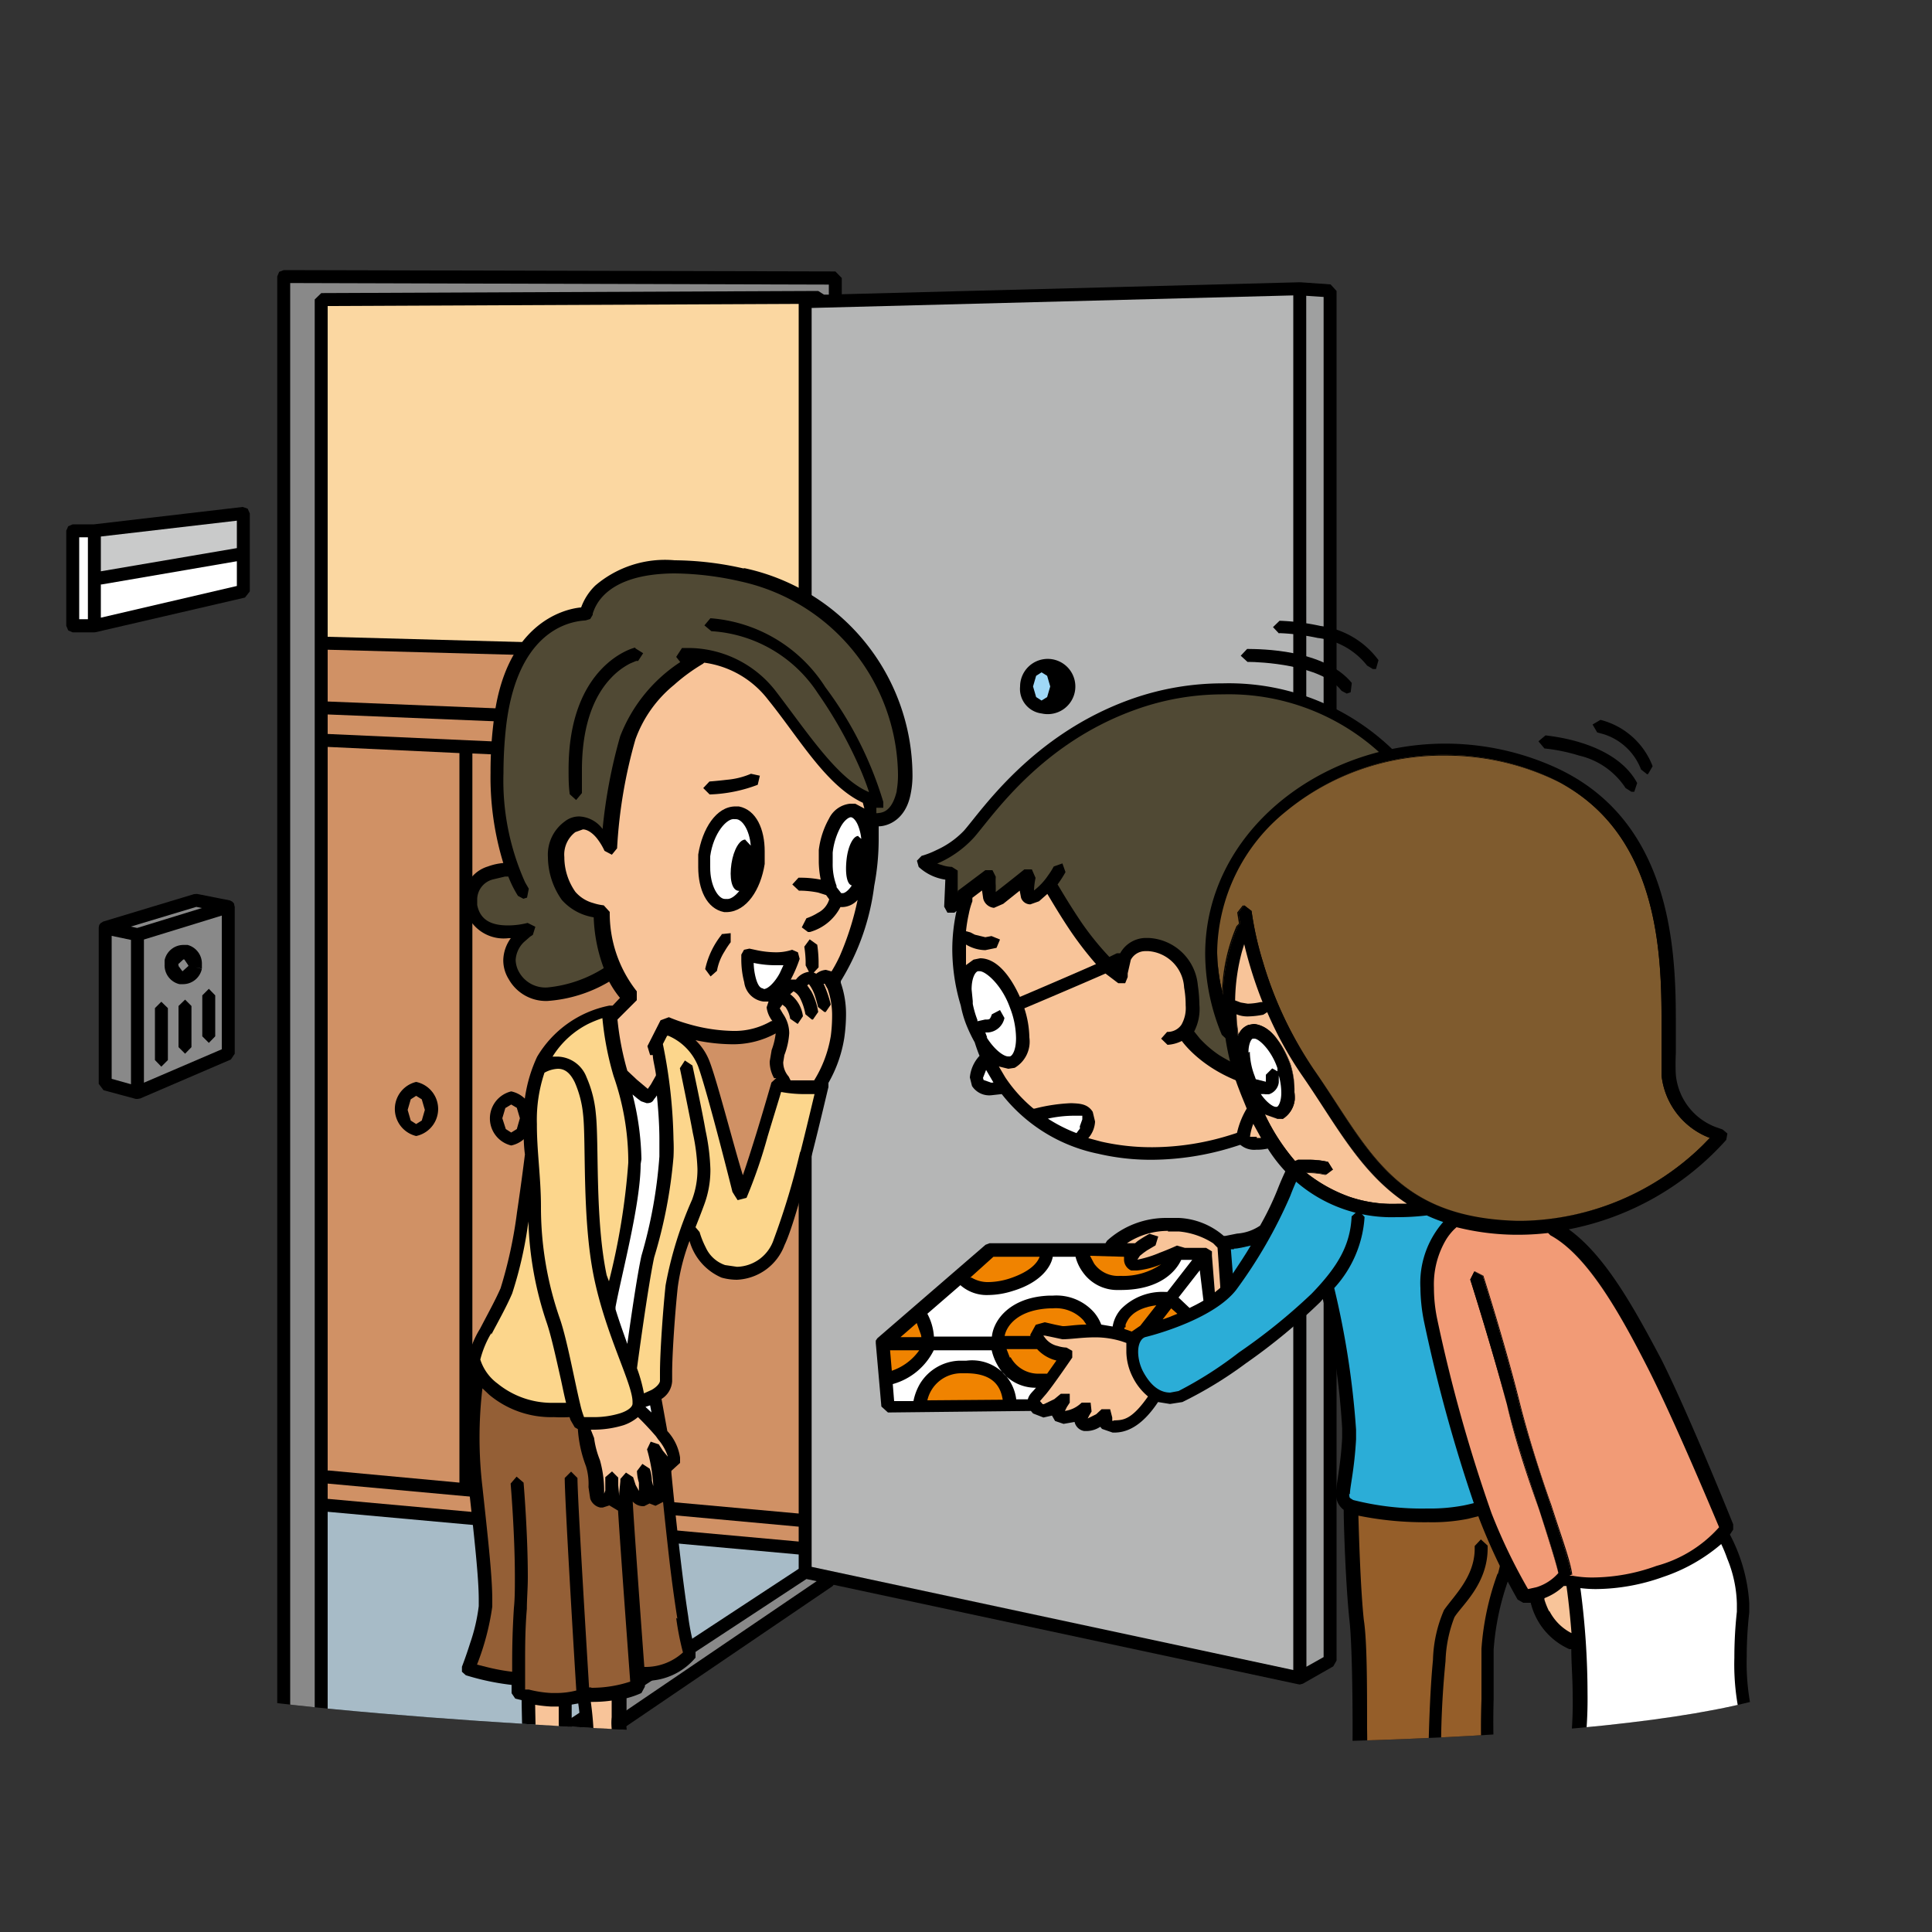 <svg xmlns="http://www.w3.org/2000/svg" xmlns:xlink="http://www.w3.org/1999/xlink" width="100" height="100" viewBox="0 0 100 100"><rect x="0" y="0" width="100" height="100" fill="#333333" stroke="none"/><defs><style>.a{fill:none;}.b{clip-path:url(#a);}.c{fill:#898989;}.d{fill:#fff;}.e{fill:#c9caca;}.f{fill:#a7bbc7;}.g{fill:#d09165;}.h{fill:#fbd7a1;}.i{fill:#b5b6b6;}.j{fill:#9fa0a0;}.k{fill:#504934;}.l{fill:#f8c499;}.m{fill:#2badd7;}.n{fill:#f08300;}.o{fill:#be8b55;}.p{fill:#955e29;}.q{fill:#7f5b2e;}.r{fill:#f29b76;}.s{fill:#fcd68c;}.t{fill:#945f36;}.u{fill:#9fd8f7;}</style><clipPath id="a"><path class="a" d="M1.2,26.32C.06,50.89,0,69.56,0,69.56c0,17.59,3,15.8,10.13,17.89s73.67,5.37,83.81-.59,4.77-34.3,3.57-48S99.9,9.91,58.15,9.91c-9.81,0-18.11-.16-25.07-.16-22.67,0-31.2,1.74-31.88,16.57"/></clipPath></defs><g class="b"><polygon class="c" points="6.84 104.26 42.01 81.1 43.24 81.6 7.07 106.17 6.84 104.26"/><polygon points="12.93 30.61 12.93 26.58 12.82 26.33 12.56 26.24 4.86 27.14 3.76 27.14 3.53 27.24 3.43 27.47 3.43 32.39 3.53 32.63 3.76 32.73 4.88 32.73 4.96 32.72 12.68 30.93 12.93 30.61"/><rect class="d" x="4.1" y="27.81" width="0.45" height="4.24"/><polygon class="d" points="12.26 30.33 5.22 31.97 5.22 30.25 5.27 30.25 12.26 29.05 12.26 30.33"/><polygon class="e" points="12.26 28.37 5.22 29.57 5.22 27.77 12.26 26.95 12.26 28.37"/><polygon points="7.12 56.88 7.24 56.86 7.25 56.86 11.95 54.84 12.15 54.54 12.15 46.93 12.14 46.91 12.12 46.81 12.11 46.76 12.03 46.68 12.02 46.66 12.01 46.66 11.88 46.6 11.88 46.6 11.87 46.6 10.2 46.27 10.04 46.28 5.34 47.7 5.25 47.76 5.23 47.76 5.23 47.76 5.14 47.87 5.13 47.91 5.11 48.01 5.11 48.02 5.11 56.1 5.36 56.43 7.03 56.88 7.12 56.88"/><polygon class="c" points="11.48 54.31 7.45 56.04 7.45 48.63 11.48 47.39 11.48 54.31"/><polygon class="c" points="10.16 46.94 10.45 47 7.1 48.03 6.77 47.96 10.16 46.94"/><polygon class="c" points="6.78 56.12 5.78 55.84 5.78 48.44 6.78 48.65 6.78 56.12"/><polygon points="68.87 14.72 67.3 14.61 67.29 14.62 67.27 14.61 43.57 15.23 43.57 14.39 43.24 14.05 14.69 13.98 14.45 14.07 14.35 14.31 14.35 98.82 14.37 98.91 6.93 103.8 6.84 104.26 7.12 104.41 7.3 104.36 41.74 81.73 42.27 81.84 7.15 105.7 7.07 106.17 7.34 106.32 7.53 106.26 43.09 82.1 43.15 82.03 67.21 87.18 67.28 87.19 67.43 87.15 67.45 87.14 69.01 86.25 69.18 85.95 69.18 15.06 68.87 14.72"/><polygon class="f" points="41.34 81.2 16.96 97.21 16.96 78.25 41.34 80.46 41.34 81.2"/><polygon class="g" points="41.34 79.79 16.96 77.58 16.96 76.79 41.34 79.02 41.34 79.79"/><polygon class="g" points="16.96 76.12 16.96 38.66 23.78 38.98 23.78 76.74 16.99 76.11 16.96 76.12"/><polygon class="g" points="41.34 78.34 24.45 76.81 24.45 39 41.34 39.76 41.34 78.34"/><polygon class="g" points="41.34 39.09 16.96 37.99 16.96 36.98 41.34 37.98 41.34 39.09"/><polygon class="g" points="41.34 37.3 16.97 36.31 16.96 36.31 16.96 33.63 41.34 34.29 41.34 37.3"/><polygon class="h" points="41.34 33.62 16.96 32.96 16.96 15.84 41.34 15.73 41.34 33.62"/><polygon class="c" points="16.63 15.17 16.29 15.5 16.29 97.65 15.02 98.48 15.02 14.65 42.9 14.73 42.9 15.25 42.65 15.25 42.35 15.06 16.63 15.17"/><polygon class="i" points="42.01 81.1 42.01 15.94 66.94 15.29 66.94 86.44 42.01 81.1"/><polygon class="j" points="68.51 85.77 67.62 86.27 67.61 15.31 68.51 15.37 68.51 85.77"/><path d="M78,77.83a1.09,1.09,0,0,0,.2-.67v-.29c0-.43.11-1.53.11-3a24.42,24.42,0,0,0-1.77-9.43c-2.3-5.54-5-6.91-5.42-7.1A2.16,2.16,0,0,0,70,56.85h-.28l0,0-.24-.17-.22-.19,0,0v0c.17-.18.56-.54,1-.94a17.81,17.81,0,0,0,2-2,14,14,0,0,0,2.82-8,8.71,8.71,0,0,0-1.54-5.06,12.2,12.2,0,0,0-10.24-5.12,14.18,14.18,0,0,0-4.76.82c-5.1,1.82-7.7,5.72-8.64,6.8A4.55,4.55,0,0,1,48.47,44a4.36,4.36,0,0,1-.77.3l-.24.25.09.32a2.58,2.58,0,0,0,1.38.66l-.06,1.4.17.31.36,0,.11-.09a9.37,9.37,0,0,0-.22,2,10.18,10.18,0,0,0,.44,2.9A5.61,5.61,0,0,0,50,53a7.6,7.6,0,0,0,.45.95c.06.19.14.43.25.7a1.89,1.89,0,0,0-.5,1.12l.11.44a1.06,1.06,0,0,0,1,.48h0l.54-.06a8.48,8.48,0,0,0,5,3.09,12,12,0,0,0,2.78.31,14.44,14.44,0,0,0,4.27-.68c1.09-.34,1.87-.72,2-.75l.44-.06a1.51,1.51,0,0,1,.71.18l.19.13,0,0,.09.07a4.46,4.46,0,0,0-.23.61,15.47,15.47,0,0,0-1,2.1,15.12,15.12,0,0,1-.88,1.81,2.42,2.42,0,0,1-1.19.41l-.6.12-.09,0a3.81,3.81,0,0,0-2.33-.93l-.65,0a4.55,4.55,0,0,0-3.06,1.18l-.08.13h-6l-.21.08-5.6,4.84h0l-.08.12,0,.13v0h0l.29,3.28.34.31h0l7.4-.08.11.13.54.21.44-.1.16.28.44.15.57-.1a.61.61,0,0,0,.5.47h.14a1.31,1.31,0,0,0,.69-.22l.09.11.55.19h.08c.57,0,1.38-.24,2.27-1.58l.62.1.64-.1a20.84,20.84,0,0,0,3.28-2,31.21,31.21,0,0,0,3.86-3.18l.13-.15a37.18,37.18,0,0,1,1,6.69v.51c-.09,1.56-.31,2.32-.32,2.89a1,1,0,0,0,.4.82c0,.77.1,3.89.3,5.74.11,1,.16,3.33.16,5.54s-.06,4.38-.16,5a4,4,0,0,1-.39,1.24,2.23,2.23,0,0,0-.28.86,5.39,5.39,0,0,0-1.57.27c-.57.2-1.19.52-1.22,1.23l0,.27A1.91,1.91,0,0,0,68,99.5a8.19,8.19,0,0,0,2.06.23h.68l.39,0c.45,0,.91,0,1.39,0A3.48,3.48,0,0,0,74,99.46a1.23,1.23,0,0,0,.75-1.15h.09a10.73,10.73,0,0,0,1.33-.09,2.22,2.22,0,0,0,1.37-.55l.26-.71a2.21,2.21,0,0,0-.38-1.11A1.17,1.17,0,0,0,77.8,95a5,5,0,0,0-.24-1.14,42.32,42.32,0,0,1-.25-5.9c0-1.15,0-2.13,0-2.56a13.57,13.57,0,0,1,.8-3.73,5.31,5.31,0,0,0,.22-1.54A7.43,7.43,0,0,0,78,77.87l0,0"/><path class="d" d="M69.38,57.7l.42-.19h.08l.42.12-.88.59c-.42.27-.89.56-1.31.79a2.13,2.13,0,0,1,.53-.67c.34-.27.56-.5.74-.65"/><path class="k" d="M49.57,46.22l0-1,0-.16-.3-.19a1.81,1.81,0,0,1-.44-.07l-.32-.1a5.54,5.54,0,0,0,1.91-1.36c1-1.15,3.46-4.86,8.36-6.61a13.33,13.33,0,0,1,4.53-.79A11.58,11.58,0,0,1,73,40.74a8.13,8.13,0,0,1,1.42,4.69A13.3,13.3,0,0,1,71.76,53a18.52,18.52,0,0,1-2.08,2.08c-.32.27-.59.52-.8.72l-.08.08c-.36,0-.72,0-1,0a8.34,8.34,0,0,1-4.7-1.27,5.67,5.67,0,0,1-1-.86l-.29-.36v0A2.53,2.53,0,0,0,62.08,52,7.55,7.55,0,0,0,62,51a2.69,2.69,0,0,0-2.52-2.45h-.24a1.53,1.53,0,0,0-1.26.79l0,0-.17,0-.39.19A15,15,0,0,1,56,47.78c-.72-1.06-1.25-2-1.26-2l0,0a5.89,5.89,0,0,0,.41-.64l-.16-.45-.45.16a3.6,3.6,0,0,1-.29.46,3.31,3.31,0,0,1-.73.78,3.76,3.76,0,0,1,.08-.65L53.41,45l-.39,0s-.73.59-1.48,1.17l0-.33a3.85,3.85,0,0,1,0-.46l-.17-.34-.37,0-1.44,1.08"/><path class="l" d="M50,49.94c0-.3,0-.6,0-.88v-.17a2,2,0,0,0,1,.29l.58-.12.18-.43-.44-.18-.32.06-.54-.13-.23-.12L50,48.2a7.69,7.69,0,0,1,.15-.92,3.78,3.78,0,0,1,.18-.63v-.18l.5-.38.06.42a.64.64,0,0,0,.56.48l.48-.21.85-.68.07.37a.51.51,0,0,0,.48.34l.45-.16.43-.38c.2.33.63,1.07,1.18,1.89a17.83,17.83,0,0,0,1.34,1.74c-1.29.57-3.21,1.39-3.94,1.7-.51-1.13-1.22-2-2.06-2l-.34.07-.4.29"/><polygon class="d" points="51.31 56.04 50.91 55.9 50.88 55.79 51.04 55.38 51.42 56.03 51.31 56.04"/><path class="d" d="M51.1,53.71,51,53.44l.15,0h0a.94.94,0,0,0,.84-.75l-.23-.41-.42.22c-.11.31-.15.25-.23.27h-.12l-.4.09,0-.07a5,5,0,0,1-.24-.83v-.14l-.06-.61c0-.59.19-.91.33-.94h.09c.31,0,1.15.71,1.57,1.9a4.44,4.44,0,0,1,.31,1.57c0,.59-.18.91-.32.94h-.09c-.23,0-.71-.34-1.12-1"/><path class="d" d="M55.9,58.41l-.1.13,0,0-.08.11a7.88,7.88,0,0,1-1.48-.75,6.4,6.4,0,0,1,1.27-.15l.42,0,.09,0,0,.19-.13.36"/><path class="l" d="M66.36,57.89l-.62.09c-.28.09-.94.42-2,.75a13.64,13.64,0,0,1-4.07.65A11.76,11.76,0,0,1,57,59.09l-.67-.18a1.4,1.4,0,0,0,.35-.86l-.12-.5c-.27-.43-.7-.43-1.11-.45a9,9,0,0,0-1.89.28l-.07,0a7.46,7.46,0,0,1-1.46-1.62l-.33-.56.49.12.33-.05a1.57,1.57,0,0,0,.76-1.57,5.1,5.1,0,0,0-.26-1.51c.76-.32,2.88-1.22,4.2-1.8l.66.5.36,0,.13-.32v-.19l.16-.7a.85.85,0,0,1,.75-.45h.16a2,2,0,0,1,1.85,1.89,5.13,5.13,0,0,1,.08.92,1.74,1.74,0,0,1-.22,1,.86.86,0,0,1-.74.37l-.31.35.33.32h0a1.88,1.88,0,0,0,.74-.2c.38.51,2.28,2.72,6.52,2.72h0l.73,0,0,.09.45.5h0c-.22.19-.43.41-.72.64l-.51.55a2.17,2.17,0,0,0-1.36-.48"/><path class="m" d="M63.87,64.63c.21,0,.52-.08.87-.16-.31.52-.63,1-.93,1.45l-.1-1.26.16,0"/><path class="l" d="M60.45,63.74l.56,0a3.94,3.94,0,0,1,1.78.61l.23.23,0,0,.14,2,0,.08-.28.23L62.73,65v0l0-.23-.3-.18H61.33l-.41-.12s-.41.19-.89.37a5.75,5.75,0,0,1-1.16.36L59,65l.2-.16.17-.12.44-.26.14-.46-.45-.14a6.79,6.79,0,0,0-.62.38l-.13.11h-.42a3.84,3.84,0,0,1,2.13-.64"/><path class="d" d="M62.29,67.32c-.23.14-.48.26-.72.38L61,67.16l1.1-1.41Z"/><path class="n" d="M58.18,65.05l0,.17a.62.62,0,0,0,.37.54l.3,0a4.34,4.34,0,0,0,1.25-.32,3.48,3.48,0,0,1-2.08.6h-.07a1.51,1.51,0,0,1-1.32-.64l-.21-.4Z"/><path class="n" d="M51.42,65.05h2.39c-.1.28-.44.76-1.57,1.13a3.71,3.71,0,0,1-1.06.18,1.63,1.63,0,0,1-.89-.23l-.07,0Z"/><path class="d" d="M49.71,66.52a2.06,2.06,0,0,0,1.45.51h0a4.29,4.29,0,0,0,1.26-.21c1.53-.46,2-1.33,2.07-1.77h1.18a2.28,2.28,0,0,0,.37.79,2.18,2.18,0,0,0,1.86.93H58c2.14,0,2.91-1.06,3.14-1.56h.57l-1.29,1.66H60.3a3,3,0,0,0-2.27.88,1.79,1.79,0,0,0-.44.91L57,68.56a2.16,2.16,0,0,0-.38-.64,2.6,2.6,0,0,0-2.11-.86h-.17c-2,.06-2.91,1.22-3,2.12l-3,0A2.9,2.9,0,0,0,48,68Z"/><path class="n" d="M60.94,68c-.27.11-.52.22-.76.29l.44-.57.32.28"/><path class="n" d="M58.26,68.7l0-.14c.11-.28.39-.84,1.59-1l-.83,1.06-.44.3-.38-.13,0-.08"/><path class="n" d="M53.35,69.15H52c.09-.5.66-1.36,2.35-1.43h.13a1.94,1.94,0,0,1,1.6.62l.15.22c-.55,0-1,.09-1.23.08l-.36-.07-.56-.13-.47.13-.28.51v.06"/><polygon class="n" points="47.45 68.48 47.67 69.09 47.69 69.21 46.61 69.21 47.45 68.48"/><path class="n" d="M46.07,69.89l1.51,0a2.86,2.86,0,0,1-1.42,1.06Z"/><path class="n" d="M48,72.48a1.8,1.8,0,0,1,1.73-1.4H50c1.46,0,1.8.74,1.9,1.37Z"/><path class="d" d="M53.64,71.8c-.16.23-.36.33-.44.63h-.6a2.3,2.3,0,0,0-2.59-2h-.39a2.49,2.49,0,0,0-2,1.19,2.86,2.86,0,0,0-.34.9h-1l-.07-.88a3.38,3.38,0,0,0,2.12-1.75l3,0a2.77,2.77,0,0,0,.29.75,2.25,2.25,0,0,0,2,1.19l0,0"/><path class="n" d="M52.27,70.27l-.17-.44h1.58a2,2,0,0,0,1,.59l-.48.68h0l-.37,0a1.63,1.63,0,0,1-1.52-.85"/><path class="l" d="M57.63,73.54h-.06l0-.1,0-.07-.11-.43-.44,0-.28.26-.44.22.08-.16.12-.2-.05-.46-.46,0-.07.06a1.53,1.53,0,0,1-.8.37l.1-.2.15-.23,0-.46-.46,0-.34.28-.54.26-.06,0-.14-.16.31-.36c.4-.48,1.35-1.88,1.36-1.89l0-.35-.3-.17a1.69,1.69,0,0,1-.45-.08,1.12,1.12,0,0,1-.68-.45L54,69.13h.08l.25.05.66.14c.45,0,1-.1,1.72-.1a4.68,4.68,0,0,1,1.36.21l.23.08,0,.48a3,3,0,0,0,.33,1.29,3.06,3.06,0,0,0,.79,1c-.88,1.26-1.32,1.22-1.76,1.24"/><path class="m" d="M69.87,77.35c0-.39.23-1.26.32-2.85V74a44.2,44.2,0,0,0-1.13-7.33,6,6,0,0,0,1.57-3.68l-.32-.35-.35.32c-.07,1.47-.68,2.56-2.07,4A30.21,30.21,0,0,1,64.13,70,20,20,0,0,1,61,72l-.43.08c-.52,0-1-.33-1.41-1.1a2.29,2.29,0,0,1-.25-1c0-.49.2-.74.4-.78.73-.18,3.55-1,4.67-2.43a24.68,24.68,0,0,0,2.8-4.86,15,15,0,0,1,.9-1.94,24.21,24.21,0,0,0,3.22-2c.59.31,2.88,1.73,4.95,6.68a23.86,23.86,0,0,1,1.72,9.18c0,1.45-.11,2.5-.11,3v.3c0,.29,0,.26-.25.4a12.67,12.67,0,0,1-1.44.39,9.39,9.39,0,0,1-1.9.16,14.43,14.43,0,0,1-3.83-.44c-.22-.14-.18-.08-.21-.33"/><path class="o" d="M73.74,98.85a2.86,2.86,0,0,1-1.26.22c-.43,0-.9,0-1.39,0h-.44l-.63,0a7.57,7.57,0,0,1-1.89-.22c-.59-.15-.95-.41-1-.67v-.1c0-.16.25-.43.76-.6a5.47,5.47,0,0,1,1.42-.24,1.37,1.37,0,0,0,1,.82,7.68,7.68,0,0,0,1.84.17A5.17,5.17,0,0,0,74,98l.06.36a.54.54,0,0,1-.36.54"/><path class="o" d="M77.06,97.22a1.93,1.93,0,0,1-1,.33,8.69,8.69,0,0,1-1.23.08h-.23l0-.07a1.21,1.21,0,0,0,.29-.8v-.15h.31a3.77,3.77,0,0,0,1.72-.35l0,0,.2.63-.09.27"/><path class="p" d="M77.51,81.46a14.2,14.2,0,0,0-.83,3.88c0,.46,0,1.45,0,2.61A40,40,0,0,0,76.92,94a4.69,4.69,0,0,1,.21,1c0,.21,0,.29-.34.55a2.45,2.45,0,0,1-1.59.4h-.47a7.91,7.91,0,0,1-.22-2.1c0-.8,0-1.86.08-3.39,0-1.7.11-3.27.23-4.48a6.83,6.83,0,0,1,.46-2.27C75.65,83.1,77,82,77,80.14V80l-.35-.32-.32.34v.14c0,1.46-1.09,2.45-1.59,3.18a6.93,6.93,0,0,0-.57,2.58c-.12,1.23-.19,2.8-.23,4.52,0,1.53-.08,2.58-.08,3.41a7.65,7.65,0,0,0,.32,2.51h0l.07.41c0,.28-.09.4-.41.56a4.37,4.37,0,0,1-1.66.23,6.67,6.67,0,0,1-1.66-.14c-.44-.13-.58-.26-.61-.51v-.15a1.59,1.59,0,0,1,.23-.74,4.72,4.72,0,0,0,.45-1.42,50.09,50.09,0,0,0,.17-5.14c0-2.23,0-4.54-.17-5.62-.17-1.61-.25-4.31-.28-5.39a17.21,17.21,0,0,0,3.63.34A9.48,9.48,0,0,0,76,78.61c.62-.16,1.07-.25,1.43-.38l.12.45a7,7,0,0,1,.17,1.45,4.41,4.41,0,0,1-.19,1.33"/><path d="M64.55,33.59l-.33.35.35.32h.06c.49,0,3.78.12,4.81,1.5l.27.14.2-.07.06-.48c-1.44-1.76-4.79-1.75-5.34-1.76Z"/><path d="M66.2,32.77a11.59,11.59,0,0,1,2,.25,3.82,3.82,0,0,1,2.56,1.43l.3.18.16,0,.13-.46a4.44,4.44,0,0,0-3-1.77,11.92,11.92,0,0,0-2.12-.27l-.34.33.33.35"/><path d="M90.75,88.91a11.68,11.68,0,0,1-.34-3.14,20.27,20.27,0,0,1,.13-2.3l0-.51a8.76,8.76,0,0,0-1-3.53l.17-.26V78.9S87.46,73.3,86,70.38C84.58,67.7,83.1,65,81.2,63.63A14.67,14.67,0,0,0,89.35,59l.06-.33-.25-.21-.32-.11a3.22,3.22,0,0,1-2.1-2.73,10.59,10.59,0,0,1,0-1.08c0-.52,0-1.14,0-1.84,0-4-.41-10.36-6.28-13a13.82,13.82,0,0,0-5.65-1.21c-6.51,0-12.42,4.61-12.43,10.88a11,11,0,0,0,.86,4.19l.19.18a12.21,12.21,0,0,0,.7,2.64c.13.35.27.67.4,1v0h0A4.23,4.23,0,0,0,64,58.77l.11.4a1.11,1.11,0,0,0,.91.34,2.54,2.54,0,0,0,.6-.06A7.55,7.55,0,0,0,72.27,63a12.43,12.43,0,0,0,1.58-.09,7.92,7.92,0,0,0,.85.34,4.79,4.79,0,0,0-1.18,3.41,9.22,9.22,0,0,0,.18,1.71,80.85,80.85,0,0,0,2.85,10.2,31.31,31.31,0,0,0,2,4.22l.29.17.39,0a3.53,3.53,0,0,0,2,2.4l.1,0c0,.72.07,1.52.07,2.34a20.09,20.09,0,0,1-.52,5l.17.38a8.8,8.8,0,0,0,2.43.69c0,.72.19,4.08.19,5.86v.14a4.64,4.64,0,0,0-.62.13l-.56.23a.73.73,0,0,0-.36.59v.1a1.1,1.1,0,0,0,.31.61l-.48.21c-.29.12-.66.22-1,.36a1,1,0,0,0-.7.86l.11.44c.39.64,1.19.67,2.12.69a26.83,26.83,0,0,0,2.77-.21,2.88,2.88,0,0,0,1.28-.4,1.08,1.08,0,0,0,.49-.92l0-.24a4,4,0,0,0,1-.14,1.14,1.14,0,0,0,1-1,2.05,2.05,0,0,0-.62-1.45,14.56,14.56,0,0,0,.09-2c0-.45.06-3.25.08-4A7,7,0,0,0,91.71,92l.08-.37s-.52-1.18-1-2.73"/><path class="l" d="M65.05,58.84l-.28,0-.07,0h0a2.82,2.82,0,0,1,.17-.67l.4.73h-.22"/><path d="M65.05,58.84h0l-.28,0-.07,0h0a2.82,2.82,0,0,1,.17-.67l.4.73h0l-.4-.73a2.82,2.82,0,0,0-.17.67h0l.07,0Z"/><path class="d" d="M64.62,54.48c0-.48.16-.72.23-.72h.08c.23,0,.88.6,1.19,1.53l0,.16-.27-.15-.33.33,0,.24,0,.12h0l0,0h0L65,55.86l0,0-.06-.17a3.69,3.69,0,0,1-.25-1.25"/><path class="d" d="M65.49,56.64l.19,0a.74.74,0,0,0,.51-.61l0-.36a3.3,3.3,0,0,1,.13.89c0,.48-.16.72-.23.73h-.06c-.13,0-.46-.21-.77-.66l.18,0"/><path class="l" d="M72.28,62.31a6.87,6.87,0,0,1-2.45-.37,7.8,7.8,0,0,1-2.22-1.24h.09a3.65,3.65,0,0,1,.88.09h.08l.33-.25-.25-.4a4.28,4.28,0,0,0-1-.11c-.32,0-.55,0-.56,0l-.15.06a10.69,10.69,0,0,1-1.56-2.41l.65.23h0l.28,0A1.34,1.34,0,0,0,67,56.53,4.41,4.41,0,0,0,66.75,55c-.42-1.07-1-1.91-1.85-2l-.28.05a.9.9,0,0,0-.54.57A10.7,10.7,0,0,1,64,52.5a1.49,1.49,0,0,0,.6.11h0a4.42,4.42,0,0,0,.79-.09l.2-.13a19,19,0,0,0,1.85,3.34c1.7,2.46,3,5,5.38,6.57h-.52"/><path d="M72.28,62.31h0a6.87,6.87,0,0,1-2.45-.37,7.8,7.8,0,0,1-2.22-1.24h.09a3.65,3.65,0,0,1,.88.09h.08l.33-.25-.25-.4a4.28,4.28,0,0,0-1-.11c-.32,0-.55,0-.56,0l-.15.06a10.69,10.69,0,0,1-1.56-2.41l.65.23h0l.28,0A1.34,1.34,0,0,0,67,56.53,4.41,4.41,0,0,0,66.75,55c-.42-1.07-1-1.91-1.85-2l-.28.05a.9.9,0,0,0-.54.57A10.7,10.7,0,0,1,64,52.5a1.49,1.49,0,0,0,.6.11h0a4.42,4.42,0,0,0,.79-.09l.2-.13a19,19,0,0,0,1.85,3.34c1.7,2.46,3,5,5.38,6.57h0c-2.41-1.57-3.68-4.11-5.38-6.57a19,19,0,0,1-1.85-3.34l-.2.13a4.42,4.42,0,0,1-.79.09h0a1.49,1.49,0,0,1-.6-.11,10.7,10.7,0,0,0,.13,1.2.9.9,0,0,1,.54-.57l.28-.05c.81.05,1.43.89,1.85,2A4.41,4.41,0,0,1,67,56.53a1.34,1.34,0,0,1-.67,1.36l-.28,0h0l-.65-.23A10.69,10.69,0,0,0,67,60.11l.15-.06s.24,0,.56,0a4.28,4.28,0,0,1,1,.11l.25.4-.33.25h-.08a3.65,3.65,0,0,0-.88-.09h-.09a7.8,7.8,0,0,0,2.22,1.24,6.87,6.87,0,0,0,2.45.37"/><path class="l" d="M63.93,51.78a10.26,10.26,0,0,1,.36-2.55l.11-.36a21.49,21.49,0,0,0,.95,3h-.11a3.28,3.28,0,0,1-.66.08l-.36-.06h0l-.27-.1"/><path d="M63.93,51.78h0a10.26,10.26,0,0,1,.36-2.55l.11-.36a21.49,21.49,0,0,0,.95,3h-.11a3.28,3.28,0,0,1-.66.08l-.36-.06h0l-.27-.1.27.1h0l.36.06a3.28,3.28,0,0,0,.66-.08h.11a21.49,21.49,0,0,1-.95-3l-.11.36a10.26,10.26,0,0,0-.36,2.55"/><path class="q" d="M68,55.35a19.76,19.76,0,0,1-2.63-5.56,16.7,16.7,0,0,1-.59-2.64l-.38-.29-.29.37s0,.22.09.57l-.13.14h0a9.44,9.44,0,0,0-.77,3.55A9.64,9.64,0,0,1,63,49.32,9.51,9.51,0,0,1,66.56,42a12.8,12.8,0,0,1,8.22-2.93,13.16,13.16,0,0,1,5.38,1.15C85.61,42.7,86,48.69,86,52.67c0,.68,0,1.3,0,1.83s0,.84,0,1.15A3.91,3.91,0,0,0,88.5,58.9l-.35.36a13.67,13.67,0,0,1-9.35,3.93h-.29C72.05,63,70.78,59.37,68,55.35"/><path d="M68,55.35h0a19.76,19.76,0,0,1-2.63-5.56,16.7,16.7,0,0,1-.59-2.64l-.38-.29-.29.37s0,.22.09.57l-.13.14h0a9.44,9.44,0,0,0-.77,3.55A9.64,9.64,0,0,1,63,49.32,9.51,9.51,0,0,1,66.56,42a12.8,12.8,0,0,1,8.22-2.93,13.16,13.16,0,0,1,5.38,1.15C85.61,42.7,86,48.69,86,52.67c0,.68,0,1.3,0,1.83s0,.84,0,1.15A3.91,3.91,0,0,0,88.5,58.9l-.35.36a13.67,13.67,0,0,1-9.35,3.93h-.29C72.05,63,70.78,59.37,68,55.35c2.81,4,4.08,7.67,10.54,7.84h.29a13.67,13.67,0,0,0,9.35-3.93l.35-.36a3.91,3.91,0,0,1-2.43-3.25c0-.31,0-.7,0-1.15s0-1.15,0-1.83c0-4-.43-10-5.88-12.41a13.16,13.16,0,0,0-5.38-1.15A12.8,12.8,0,0,0,66.56,42,9.51,9.51,0,0,0,63,49.32a9.64,9.64,0,0,0,.25,2.17A9.44,9.44,0,0,1,64,47.94h0l.13-.14c-.06-.35-.09-.56-.09-.57l.29-.37.38.29a16.7,16.7,0,0,0,.59,2.64A19.76,19.76,0,0,0,68,55.35"/><path class="l" d="M80.19,83.42a4.21,4.21,0,0,1-.25-.62l0-.08a3,3,0,0,0,1-.63l0,0,.14,0s.15,1,.26,2.44a2.62,2.62,0,0,1-1.15-1.16"/><path d="M80.19,83.42h0a4.21,4.21,0,0,1-.25-.62l0-.08a3,3,0,0,0,1-.63l0,0,.14,0s.15,1,.26,2.44a2.62,2.62,0,0,1-1.15-1.16,2.62,2.62,0,0,0,1.15,1.16c-.11-1.42-.25-2.39-.26-2.44l-.14,0,0,0a3,3,0,0,1-1,.63l0,.08a4.21,4.21,0,0,0,.25.62"/><path class="r" d="M81.34,81.51c-.12-.7-.57-2-1.08-3.6-.6-1.82-1.29-3.91-1.65-5.37-.75-3-1.87-6.51-1.87-6.51l-.43-.22-.21.42S77.21,69.72,78,72.7c.37,1.51,1.07,3.6,1.66,5.42.46,1.39.87,2.67,1,3.3a2.48,2.48,0,0,1-1.12.73l-.45.1a28.93,28.93,0,0,1-1.89-3.93,80.54,80.54,0,0,1-2.82-10.09,8,8,0,0,1-.16-1.59,4.54,4.54,0,0,1,.63-2.48,2.93,2.93,0,0,1,.41-.52l.13-.12,0,0,0,0a13,13,0,0,0,3,.39h.3a13.41,13.41,0,0,0,1.44-.09l.12.12c1.87,1,3.52,3.89,5,6.79,1.33,2.6,3.34,7.39,3.73,8.32a6.67,6.67,0,0,1-3.24,2,9.8,9.8,0,0,1-3.26.6,5.67,5.67,0,0,1-1.09-.09l-.16,0"/><path d="M81.34,81.51h0c-.12-.7-.57-2-1.08-3.6-.6-1.82-1.29-3.91-1.65-5.37-.75-3-1.87-6.51-1.87-6.51l-.43-.22-.21.42S77.21,69.72,78,72.7c.37,1.51,1.07,3.6,1.66,5.42.46,1.39.87,2.67,1,3.3a2.48,2.48,0,0,1-1.12.73l-.45.1a28.93,28.93,0,0,1-1.89-3.93,80.54,80.54,0,0,1-2.82-10.09,8,8,0,0,1-.16-1.59,4.54,4.54,0,0,1,.63-2.48,2.93,2.93,0,0,1,.41-.52l.13-.12,0,0,0,0a13,13,0,0,0,3,.39h.3a13.41,13.41,0,0,0,1.44-.09l.12.12c1.87,1,3.52,3.89,5,6.79,1.33,2.6,3.34,7.39,3.73,8.32a6.67,6.67,0,0,1-3.24,2,9.8,9.8,0,0,1-3.26.6,5.67,5.67,0,0,1-1.09-.09l-.16,0,.16,0a5.67,5.67,0,0,0,1.09.09,9.8,9.8,0,0,0,3.26-.6,6.67,6.67,0,0,0,3.24-2c-.39-.93-2.4-5.72-3.73-8.32-1.48-2.9-3.13-5.77-5-6.79l-.12-.12a13.41,13.41,0,0,1-1.44.09h-.3a13,13,0,0,1-3-.39l0,0,0,0-.13.12a2.93,2.93,0,0,0-.41.52,4.54,4.54,0,0,0-.63,2.48,8,8,0,0,0,.16,1.59,80.54,80.54,0,0,0,2.82,10.09,28.93,28.93,0,0,0,1.89,3.93l.45-.1a2.48,2.48,0,0,0,1.12-.73c-.15-.63-.56-1.91-1-3.3C79,76.3,78.33,74.21,78,72.7c-.75-3-1.86-6.46-1.86-6.47l.21-.42.43.22s1.12,3.51,1.87,6.51c.36,1.46,1,3.55,1.65,5.37.51,1.6,1,2.9,1.08,3.6"/><path class="l" d="M84.22,93.81a12.71,12.71,0,0,0,1.29.07h.42c0,1.35.06,2.71.06,3.87a16.71,16.71,0,0,1-.07,1.68,9.9,9.9,0,0,1-.15,1.4c-.06.14,0,.15-.46.24l-.57.06-.35-.07-.06-.18,0-.16a7.55,7.55,0,0,0,.05-1.12c0-1.73-.14-4.86-.18-5.78"/><path d="M84.22,93.81h0a12.71,12.71,0,0,0,1.29.07h.42c0,1.35.06,2.71.06,3.87a16.71,16.71,0,0,1-.07,1.68,9.9,9.9,0,0,1-.15,1.4c-.06.14,0,.15-.46.24l-.57.06-.35-.07-.06-.18,0-.16a7.55,7.55,0,0,0,.05-1.12c0-1.73-.14-4.86-.18-5.78,0,.92.18,4,.18,5.78a7.55,7.55,0,0,1-.05,1.12l0,.16.06.18.35.07.57-.06c.43-.09.4-.1.46-.24a9.9,9.9,0,0,0,.15-1.4A16.71,16.71,0,0,0,86,97.74c0-1.16-.06-2.52-.06-3.87h-.42a12.71,12.71,0,0,1-1.29-.07"/><path class="l" d="M86.6,93.83h.13a11.17,11.17,0,0,0,1.12-.16c0,.93-.07,3.41-.07,3.85,0,.25,0,.78,0,1.23l0,.59v.07l-.53,0-.38,0-.12,0h0l-.06,0c0-.49.06-1,.06-1.63,0-1.19-.06-2.56-.06-3.91"/><path d="M86.6,93.83h.13a11.17,11.17,0,0,0,1.12-.16c0,.93-.07,3.41-.07,3.85,0,.25,0,.78,0,1.23l0,.59v.07l-.53,0-.38,0-.12,0h0l-.06,0c0-.49.06-1,.06-1.63,0-1.19-.06-2.56-.06-3.91,0,1.35.06,2.72.06,3.91,0,.6,0,1.14-.06,1.63l.06,0h0l.12,0,.38,0,.53,0v-.07l0-.59c0-.45,0-1,0-1.23,0-.44.06-2.92.07-3.85a11.17,11.17,0,0,1-1.12.16Z"/><path class="d" d="M91,91.73a8.54,8.54,0,0,1-4.32,1.43c-.42,0-.81,0-1.17,0a11.76,11.76,0,0,1-3-.38,7.82,7.82,0,0,1-.82-.27,21.87,21.87,0,0,0,.48-4.89,41.12,41.12,0,0,0-.37-5.42,6.32,6.32,0,0,0,.82.05h0a10.51,10.51,0,0,0,3.47-.63,9,9,0,0,0,3-1.7,7,7,0,0,1,.31.75A6.49,6.49,0,0,1,89.9,83l0,.42a22,22,0,0,0-.13,2.39,12.28,12.28,0,0,0,.37,3.36c.4,1.17.79,2.13,1,2.55l-.07,0"/><path d="M85.21,40.07h.09l.24-.41a3.92,3.92,0,0,0-2.7-2.4l-.41.24.24.41L83,38a3.05,3.05,0,0,1,1.94,1.83l.32.25"/><path d="M80,38.06l-.37.31.31.37h0a9.35,9.35,0,0,1,1.8.37,3.93,3.93,0,0,1,2.4,1.68l.3.19.15,0,.15-.45C83.54,38.3,80,38.09,80,38.06"/><path d="M21.54,56a1.44,1.44,0,0,0,0,2.8,1.43,1.43,0,0,0,0-2.8m.29,2-.29.18L21.26,58l-.16-.55.16-.55.28-.18.29.18.16.55-.16.55"/><path d="M26.46,59.29a1.43,1.43,0,0,0,0-2.8,1.44,1.44,0,0,0,0,2.8m-.28-1.95.28-.17.29.17.16.54-.16.56-.29.18-.28-.18L26,57.88l.16-.54"/><path d="M53.92,36.93a1.43,1.43,0,1,0-1.12-1.4,1.28,1.28,0,0,0,1.12,1.4"/><polygon points="8.35 55.21 8.69 54.87 8.69 52.18 8.35 51.85 8.02 52.18 8.02 54.87 8.35 55.21"/><polygon points="10.47 53.64 10.81 53.98 11.14 53.64 11.14 51.52 10.81 51.18 10.47 51.52 10.47 53.64"/><path d="M9.3,50.94l.2,0a1,1,0,0,0,.95-.8l-.33-.07.33.06,0-.22a1,1,0,0,0-.74-1l-.19,0a1,1,0,0,0-1,.79l0,.23a1,1,0,0,0,.73,1m-.05-1,.29-.27h.05l.21.31V50l-.3.27H9.44L9.24,50v-.08"/><polygon points="9.58 51.74 9.24 52.07 9.24 54.2 9.58 54.54 9.91 54.2 9.91 52.07 9.58 51.74"/><path d="M38.47,29.42A16.47,16.47,0,0,0,34.92,29a5.55,5.55,0,0,0-4.11,1.31,3,3,0,0,0-.73,1.13c-.93.08-4,.87-4.54,6A20.64,20.64,0,0,0,25.39,40a15.2,15.2,0,0,0,.66,4.67,3.09,3.09,0,0,0-.8.18A1.76,1.76,0,0,0,24,46.51l.05.45a2.07,2.07,0,0,0,2.27,1.6h.12a2,2,0,0,0-.39,1.12,1.84,1.84,0,0,0,.28,1,2.21,2.21,0,0,0,2,1.13h0a7.24,7.24,0,0,0,3.2-1,5.12,5.12,0,0,0,.56.84l-.38.4-.17,0h0A5.62,5.62,0,0,0,27.8,54.7a7.58,7.58,0,0,0-.7,3.49c0,.51,0,1.05.07,1.56v0h0s-.17,1.39-.41,3a23.22,23.22,0,0,1-.85,3.93c-.3.68-.72,1.43-1.06,2.09a4.82,4.82,0,0,0-.65,1.68,1.54,1.54,0,0,0,.24.7l-.06.14h0a21.87,21.87,0,0,0-.24,3.34,23.22,23.22,0,0,0,.13,2.4c.3,2.75.51,4.66.51,5.76v.34a9.33,9.33,0,0,1-.45,1.93c-.21.67-.42,1.21-.42,1.21v.26l.2.18a12.92,12.92,0,0,0,2.37.5c0,.27,0,.42,0,.43l.19.28L27,88c0,.57.07,2.83.07,4,0,.34,0,.6,0,.67a3,3,0,0,1-.24.71l-.09.09a2.53,2.53,0,0,0-.41,1.38l0,.31a1,1,0,0,0,.63.72,12.23,12.23,0,0,0,3.25.51c.35,0,.68.06,1,.06h.09a1.69,1.69,0,0,0,1.71-1l.08-.34c0-.69-.67-1-1.17-1.22a5.88,5.88,0,0,0-1-.34,5.94,5.94,0,0,1-.72-.32c-.37-.21-.64-.51-.61-.65V88.23l.34-.06a15.58,15.58,0,0,1,.15,1.88,4,4,0,0,1,0,.64l-.05.42v0h0a2.08,2.08,0,0,0-.31,1,1,1,0,0,0,.4.79,2.79,2.79,0,0,0,1.38.33,4.88,4.88,0,0,1,1.31.2,3.8,3.8,0,0,0,1.43.26,1.91,1.91,0,0,0,1.8-.81l.09-.41a1.29,1.29,0,0,0-.73-1,4.71,4.71,0,0,0-1.2-.48h0a7.79,7.79,0,0,1-.81-.28l-.56-.27-.15-.12,0,0a2.63,2.63,0,0,1-.25-1.42c0-.26,0-.59,0-1a4.4,4.4,0,0,0,.77-.27l.18-.33V87A3.36,3.36,0,0,0,36,85.8l0-.34a11.43,11.43,0,0,1-.38-1.81c-.43-2.76-.87-7.41-.87-7.42l0-.1.45-.41,0-.28a2.57,2.57,0,0,0-.66-1.37l-.3-1.66a1.16,1.16,0,0,0,.55-.91v-.43c0-1,.15-3.15.29-4.44a10.85,10.85,0,0,1,.61-2.4,2.92,2.92,0,0,0,1.66,1.9,3,3,0,0,0,.79.11h0a2.76,2.76,0,0,0,2.47-1.8c.77-1.6,2.25-8.15,2.27-8.17l0-.22a6.83,6.83,0,0,0,.82-2.33,8.85,8.85,0,0,0,.09-1.19,4.93,4.93,0,0,0-.27-1.66l0-.09a12.29,12.29,0,0,0,1.73-4.93,12.85,12.85,0,0,0,.23-2.35c0-.27,0-.52,0-.73.42,0,1.4-.29,1.66-1.7a4.78,4.78,0,0,0,.09-1,11,11,0,0,0-8.69-10.66m1.64,26.39-.25.23s-.36,1.26-.77,2.6c-.24.77-.5,1.6-.71,2.2C38,59.39,37.15,56.07,36.75,55A3,3,0,0,0,36,53.84a9.49,9.49,0,0,0,1.84.21,4.59,4.59,0,0,0,2.31-.56,3.66,3.66,0,0,1-.21.86l-.1.59a1.73,1.73,0,0,0,.23.87"/><path class="s" d="M30.44,53a6.06,6.06,0,0,1,.74-.3,15.69,15.69,0,0,0,.58,3,13.55,13.55,0,0,1,.76,4.33v.15a35.35,35.35,0,0,1-1,6.14L31.4,66c-.61-2.91-.39-6.84-.56-8.36a6,6,0,0,0-.48-1.88,1.65,1.65,0,0,0-1.48-1.07H28.6A4.64,4.64,0,0,1,30.44,53"/><path class="d" d="M33.2,60a14.46,14.46,0,0,0-.46-3.35l.24.2.2.15.29.1c.34,0,.33-.17.44-.27L34,56.7c.07.71.13,1.51.13,2.29,0,.3,0,.59,0,.87A24.4,24.4,0,0,1,33.2,65c-.22,1-.54,3.2-.73,4.56-.2-.56-.42-1.17-.61-1.79l0-.12c.32-1.72,1.29-5.31,1.3-7.39Z"/><path class="s" d="M28.17,55.53a1.57,1.57,0,0,1,.71-.21c.37,0,.64.23.87.7a5.4,5.4,0,0,1,.43,1.66c.16,1.39-.06,5.4.56,8.42s2,5.52,2,6.46v.09c0,.16-.21.36-.64.5a4.59,4.59,0,0,1-1.37.2l-.42,0-.08,0a4.72,4.72,0,0,1-.19-.63c-.29-1.18-.68-3.36-1.06-4.46A17.51,17.51,0,0,1,28,62.45c0-1.49-.22-2.94-.21-4.26a7.62,7.62,0,0,1,.39-2.66"/><path class="s" d="M25.43,69.08c.34-.65.77-1.41,1.08-2.13a20.78,20.78,0,0,0,.84-3.73,17.84,17.84,0,0,0,.94,5.22c.24.69.51,1.94.75,3,.09.42.17.82.26,1.17l-.64,0a4.46,4.46,0,0,1-2.91-1,2.47,2.47,0,0,1-.89-1.24,5.12,5.12,0,0,1,.57-1.37"/><path class="s" d="M30.48,95l.19-.39.21-.32a7.3,7.3,0,0,1,.75.27l.58.34.19.26,0,.08c-.22.47-.52.56-1.19.58a8.3,8.3,0,0,1-.93-.06c-.6,0-1.46-.1-2.16-.22a3.34,3.34,0,0,1-.86-.24l-.26-.2v-.21l.06-.43.44.19a19.61,19.61,0,0,0,2.66.54h0l.31-.2"/><path class="l" d="M29.84,93.88l.38.19-.14.24-.1.21c-.39-.06-.95-.16-1.46-.27a7.14,7.14,0,0,1-.84-.22l-.26-.11h0v0c0-.12.27-.56.34-1.08a6.8,6.8,0,0,0,0-.74c0-1.1-.05-3.1-.06-3.86a7.68,7.68,0,0,0,.81.09h.41v4.36a1.59,1.59,0,0,0,.95,1.23"/><path class="s" d="M34.15,91.63A3.63,3.63,0,0,1,35,92c.3.17.42.35.41.45l0,.13c-.08.22-.58.43-1.19.42a3.68,3.68,0,0,1-1.18-.2,5.1,5.1,0,0,0-1.51-.26,2.16,2.16,0,0,1-1-.22l-.1-.23,0-.18.52.12a9.82,9.82,0,0,0,2.23.48l.28,0,.19-.11Z"/><path class="l" d="M32.39,90.94a4.87,4.87,0,0,0,1.07.49l-.33.4h0a9.59,9.59,0,0,1-2-.45l-.44-.09v0l.05-.45a4.43,4.43,0,0,0,0-.75,16.75,16.75,0,0,0-.16-2h0c.21,0,.62,0,1.08-.07,0,.34,0,.62,0,.86a3,3,0,0,0,.27,1.57.94.94,0,0,0,.47.57"/><path class="t" d="M30.59,87.34h-.1c-.11-1.81-.6-9.78-.6-10.84l-.33-.33-.33.33c0,1.15.5,9.45.6,11a4.19,4.19,0,0,1-1,.13h-.28a5.77,5.77,0,0,1-1.18-.18l-.19,0V87l0-.12,0-.14V86c0-.74,0-1.68.09-2.73,0-.5.05-1.06.05-1.64,0-2.31-.22-4.89-.22-4.89l-.36-.31-.31.36s.22,2.57.22,4.84c0,.57,0,1.11-.05,1.59-.07,1.07-.09,2-.09,2.78v.53a10.37,10.37,0,0,1-1.26-.23l-.56-.14a13.21,13.21,0,0,0,.79-3v-.37c0-1.17-.21-3.07-.51-5.83a21.84,21.84,0,0,1,0-5.1l.36.34a5,5,0,0,0,3.34,1.15,7.57,7.57,0,0,0,.81,0l.05.15.22.38.16.09a6.55,6.55,0,0,0,.42,1.92,3.13,3.13,0,0,1,.13,1.08l.09.6a.7.7,0,0,0,.52.46h.13l.34-.11.45.27h0c.12,1.94.54,7.62.63,8.85a6.37,6.37,0,0,1-2,.32"/><path class="t" d="M35,83.75a14.62,14.62,0,0,0,.35,1.78,2.87,2.87,0,0,1-2,.75h0c-.16-2.15-.54-7.4-.6-8.56v0a.73.73,0,0,0,.51.24h.08l.28-.14.31.12.39-.2h0c.08.79.19,1.81.31,2.87s.28,2.23.43,3.17"/><path class="l" d="M34.56,75.39l-.25-.3-.21-.33-.42-.14-.19.4a8.4,8.4,0,0,1,.32,1.81v.09l-.07-.28c0-.33-.11-.61-.11-.62l-.38-.25-.28.37s0,.28.1.6l0,.31v.12l-.17-.31-.13-.4-.37-.24-.29.33v.11l-.06.63,0,.14L32,76.88v-.4l-.32-.32-.35.3v.38l0,.31-.06.16,0-.12a5.83,5.83,0,0,0-.22-1.62,4.66,4.66,0,0,1-.3-1.14L30.58,74h.1a5.32,5.32,0,0,0,1.59-.23,2.3,2.3,0,0,0,.75-.42c.17.16.44.44.72.75l.21.24.12.17a2.54,2.54,0,0,1,.49.86"/><polygon class="d" points="33.41 72.82 33.65 72.74 33.72 73.11 33.41 72.82"/><path class="s" d="M41.42,59.6a38.06,38.06,0,0,1-1.37,4.55,2.06,2.06,0,0,1-1.9,1.42l-.62-.09a1.71,1.71,0,0,1-1-.91,4.59,4.59,0,0,1-.32-.8L36,63.52c.15-.38.3-.76.45-1.17a5.12,5.12,0,0,0,.32-1.83,11.07,11.07,0,0,0-.25-2c-.17-1-.68-3.37-.68-3.37l-.39-.26-.26.4s.5,2.41.67,3.35a10.24,10.24,0,0,1,.24,1.86,4.46,4.46,0,0,1-.28,1.6,19.57,19.57,0,0,0-1.37,4.43c-.14,1.33-.29,3.47-.29,4.52l0,.42h0c0,.12-.17.33-.45.48l-.38.17a7.88,7.88,0,0,0-.36-1.3v0s.56-4.2.89-5.74a25,25,0,0,0,1-5.19,9,9,0,0,0,0-.91,26.63,26.63,0,0,0-.55-4.94v0l.22-.43.06,0a2.87,2.87,0,0,1,1.54,1.57c.49,1.35,1.78,6.5,1.78,6.51l.11.18.16.25.46-.12a25.93,25.93,0,0,0,1.09-3.17c.3-1,.57-1.86.7-2.31a6.63,6.63,0,0,0,1.17.11l.56,0c-.15.62-.42,1.77-.73,3"/><path class="d" d="M39.51,51.16c-.14,0-.27-.12-.38-.5a3.32,3.32,0,0,1-.12-.82,5.42,5.42,0,0,0,1.1.12l.44,0-.19.41c-.25.47-.63.85-.85.82"/><path class="l" d="M43,53.63a6.28,6.28,0,0,1-.86,2.29l-.58,0-.64,0-.1-.2,0,0a1.12,1.12,0,0,1-.28-.74l.06-.37a3.75,3.75,0,0,0,.25-1.13,1.76,1.76,0,0,0-.32-1l-.17-.29h0L40.5,52l.16.13a1.43,1.43,0,0,1,.24.6l.39.27.27-.4a1.7,1.7,0,0,0-.66-1.14v0l.17-.15s.19.08.33.33a3.12,3.12,0,0,1,.29.86l.33.27h.06l.27-.39A3.41,3.41,0,0,0,42,51.32L41.78,51h0l.09-.06,0,0h0a2.09,2.09,0,0,1,.33.66c.09.28.14.52.14.52l.33.26h.07L43,52a5.65,5.65,0,0,0-.37-1.08l0,0,.06,0,.15.27a4.07,4.07,0,0,1,.23,1.42,8,8,0,0,1-.08,1.1"/><path class="d" d="M44.42,43.27c-.25,0-.52.5-.6,1.2s0,1.3.27,1.36c-.19.29-.39.41-.48.4h0l-.07,0-.24-.31,0-.07a3.12,3.12,0,0,1-.2-1.17l0-.55a3.62,3.62,0,0,1,.44-1.38c.19-.32.4-.45.5-.45h0c.09,0,.25.13.37.42a2.56,2.56,0,0,1,.17.7l-.13-.11"/><path class="l" d="M44.14,41.6H44a1.37,1.37,0,0,0-1.09.77A4.39,4.39,0,0,0,42.38,44l0,.63a5.06,5.06,0,0,0,.1.9,5.49,5.49,0,0,0-1.1-.1h-.05l-.32.35.34.32h0a5.07,5.07,0,0,1,1,.1l.41.13.16.22a1.15,1.15,0,0,1-.59.7,2.77,2.77,0,0,1-.59.28L41.5,48l.32.24.1,0a2.55,2.55,0,0,0,1.58-1.29h.11a1.11,1.11,0,0,0,.78-.37,15,15,0,0,1-.93,2.92,7.64,7.64,0,0,1-.42.78v0l-.29-.08a.9.9,0,0,0-.5.2l-.13-.06.25-.27,0-.31a6.74,6.74,0,0,0-.07-.86l-.39-.28-.28.38a5.75,5.75,0,0,1,.07.76v.21l.17.33a1,1,0,0,0-.67.4l-.12,0-.15,0v0a6.75,6.75,0,0,0,.46-1.07l-.09-.34L41,49.16a2.63,2.63,0,0,1-.86.13,4.9,4.9,0,0,1-.93-.1l-.42-.09-.28.06-.14.25v.21a4.66,4.66,0,0,0,.15,1.22,1.15,1.15,0,0,0,1,1l.26,0-.1.3a1.45,1.45,0,0,0,.3.71l0,0-.06,0a3.77,3.77,0,0,1-2,.51A8.81,8.81,0,0,1,35.62,53a8.67,8.67,0,0,1-1-.35l-.43.16-.68,1.34.14.46.14,0c0,.24.1.56.16,1l0,.06-.26.46-.16.23-.56-.47-.5-.47a14.78,14.78,0,0,1-.51-2.65l1-1v-.46a6.51,6.51,0,0,1-1.4-4.11v0l-.31-.34a2.73,2.73,0,0,1-.55-.12,1.86,1.86,0,0,1-.92-.58,3.13,3.13,0,0,1-.57-1.8,1.46,1.46,0,0,1,.57-1.29l.39-.14c.25,0,.55.22.77.52a3.22,3.22,0,0,1,.35.59l.38.2.27-.33a25.45,25.45,0,0,1,.95-5.64,6.46,6.46,0,0,1,2-2.82,9.46,9.46,0,0,1,1.49-1.09l.07-.06a5,5,0,0,1,3.3,1.91c1.62,2,3,4.45,4.91,5.34l.08.3-.47-.25"/><path class="k" d="M46.42,40.93c-.27,1.15-.8,1.13-1,1.16h-.06l0-.28.08,0h.21l.07,0,0,0,0-.06,0,0,0-.1h0v-.14a19,19,0,0,0-3-5.94A7.73,7.73,0,0,0,36.77,32h0l-.31.37.36.3a7.09,7.09,0,0,1,5.51,3.21A22.55,22.55,0,0,1,44.61,40c.17.42.29.74.37,1-1.62-.67-3.16-3.05-4.83-5.23a5.74,5.74,0,0,0-4.52-2.23H35.3L35,34l.21.27a8.07,8.07,0,0,0-3.11,3.84,26.94,26.94,0,0,0-.91,4.8A1.59,1.59,0,0,0,30,42.26a1.19,1.19,0,0,0-.77.26,2.12,2.12,0,0,0-.87,1.84,3.89,3.89,0,0,0,.72,2.22,2.79,2.79,0,0,0,1.65.9,8.29,8.29,0,0,0,.52,2.63,6.66,6.66,0,0,1-2.91,1,1.56,1.56,0,0,1-1.47-.79,1.35,1.35,0,0,1-.18-.63,1.4,1.4,0,0,1,.43-.93l.32-.28.14-.09.13-.42-.4-.2a4.18,4.18,0,0,1-1,.13c-.75,0-1.44-.19-1.61-1.06l0-.32a1.08,1.08,0,0,1,.81-1l.63-.15h.17a5.82,5.82,0,0,0,.5,1l.28.15.19-.06.09-.46-.19-.33A12.85,12.85,0,0,1,26.06,40a21.66,21.66,0,0,1,.14-2.44c.65-5.42,3.84-5.41,4.12-5.45l.23-.07.13-.22v-.06c.12-.36.65-2.06,4.23-2.08a15.82,15.82,0,0,1,3.4.41,10.36,10.36,0,0,1,8.17,10,4.75,4.75,0,0,1-.07.85"/><path d="M36.75,41.12h0a7.63,7.63,0,0,0,2.47-.5l.11-.47-.46-.1a4,4,0,0,1-1.24.31c-.5.06-.91.09-.91.09l-.32.34.33.33"/><path d="M37.35,48.38a4.33,4.33,0,0,0-.85,1.78l.28.38h0l.33-.29a2.76,2.76,0,0,1,.39-1,4.63,4.63,0,0,1,.32-.48l0-.47-.47.05"/><path d="M38.24,41.74h-.17c-1,0-1.72,1.16-1.93,2.49l0,.66c0,1.12.42,2.14,1.34,2.32h.17c1-.05,1.72-1.16,1.93-2.49l-.33,0,.33,0,0-.66c0-1.12-.42-2.14-1.34-2.32"/><path d="M32.88,33.52c-.08,0-3.47.89-3.45,6.35,0,.39,0,.8.06,1.24l.33.3h0l.3-.36c0-.42,0-.82,0-1.18,0-2.59.77-4,1.5-4.77a3.62,3.62,0,0,1,1-.76l.31-.13.1,0,.26-.4-.4-.25"/><path class="d" d="M38.61,43.46c-.31-.05-.64.51-.75,1.24s0,1.37.36,1.41h.05c-.23.29-.48.45-.67.42h-.08c-.33,0-.77-.66-.76-1.65l0-.56c.16-1.19.87-2,1.27-1.92h.06c.32,0,.7.54.77,1.37l-.29-.31"/><polygon class="u" points="53.63 34.98 53.91 34.8 54.2 34.98 54.36 35.53 54.2 36.08 53.91 36.26 53.63 36.08 53.47 35.53 53.63 34.98"/></g></svg>